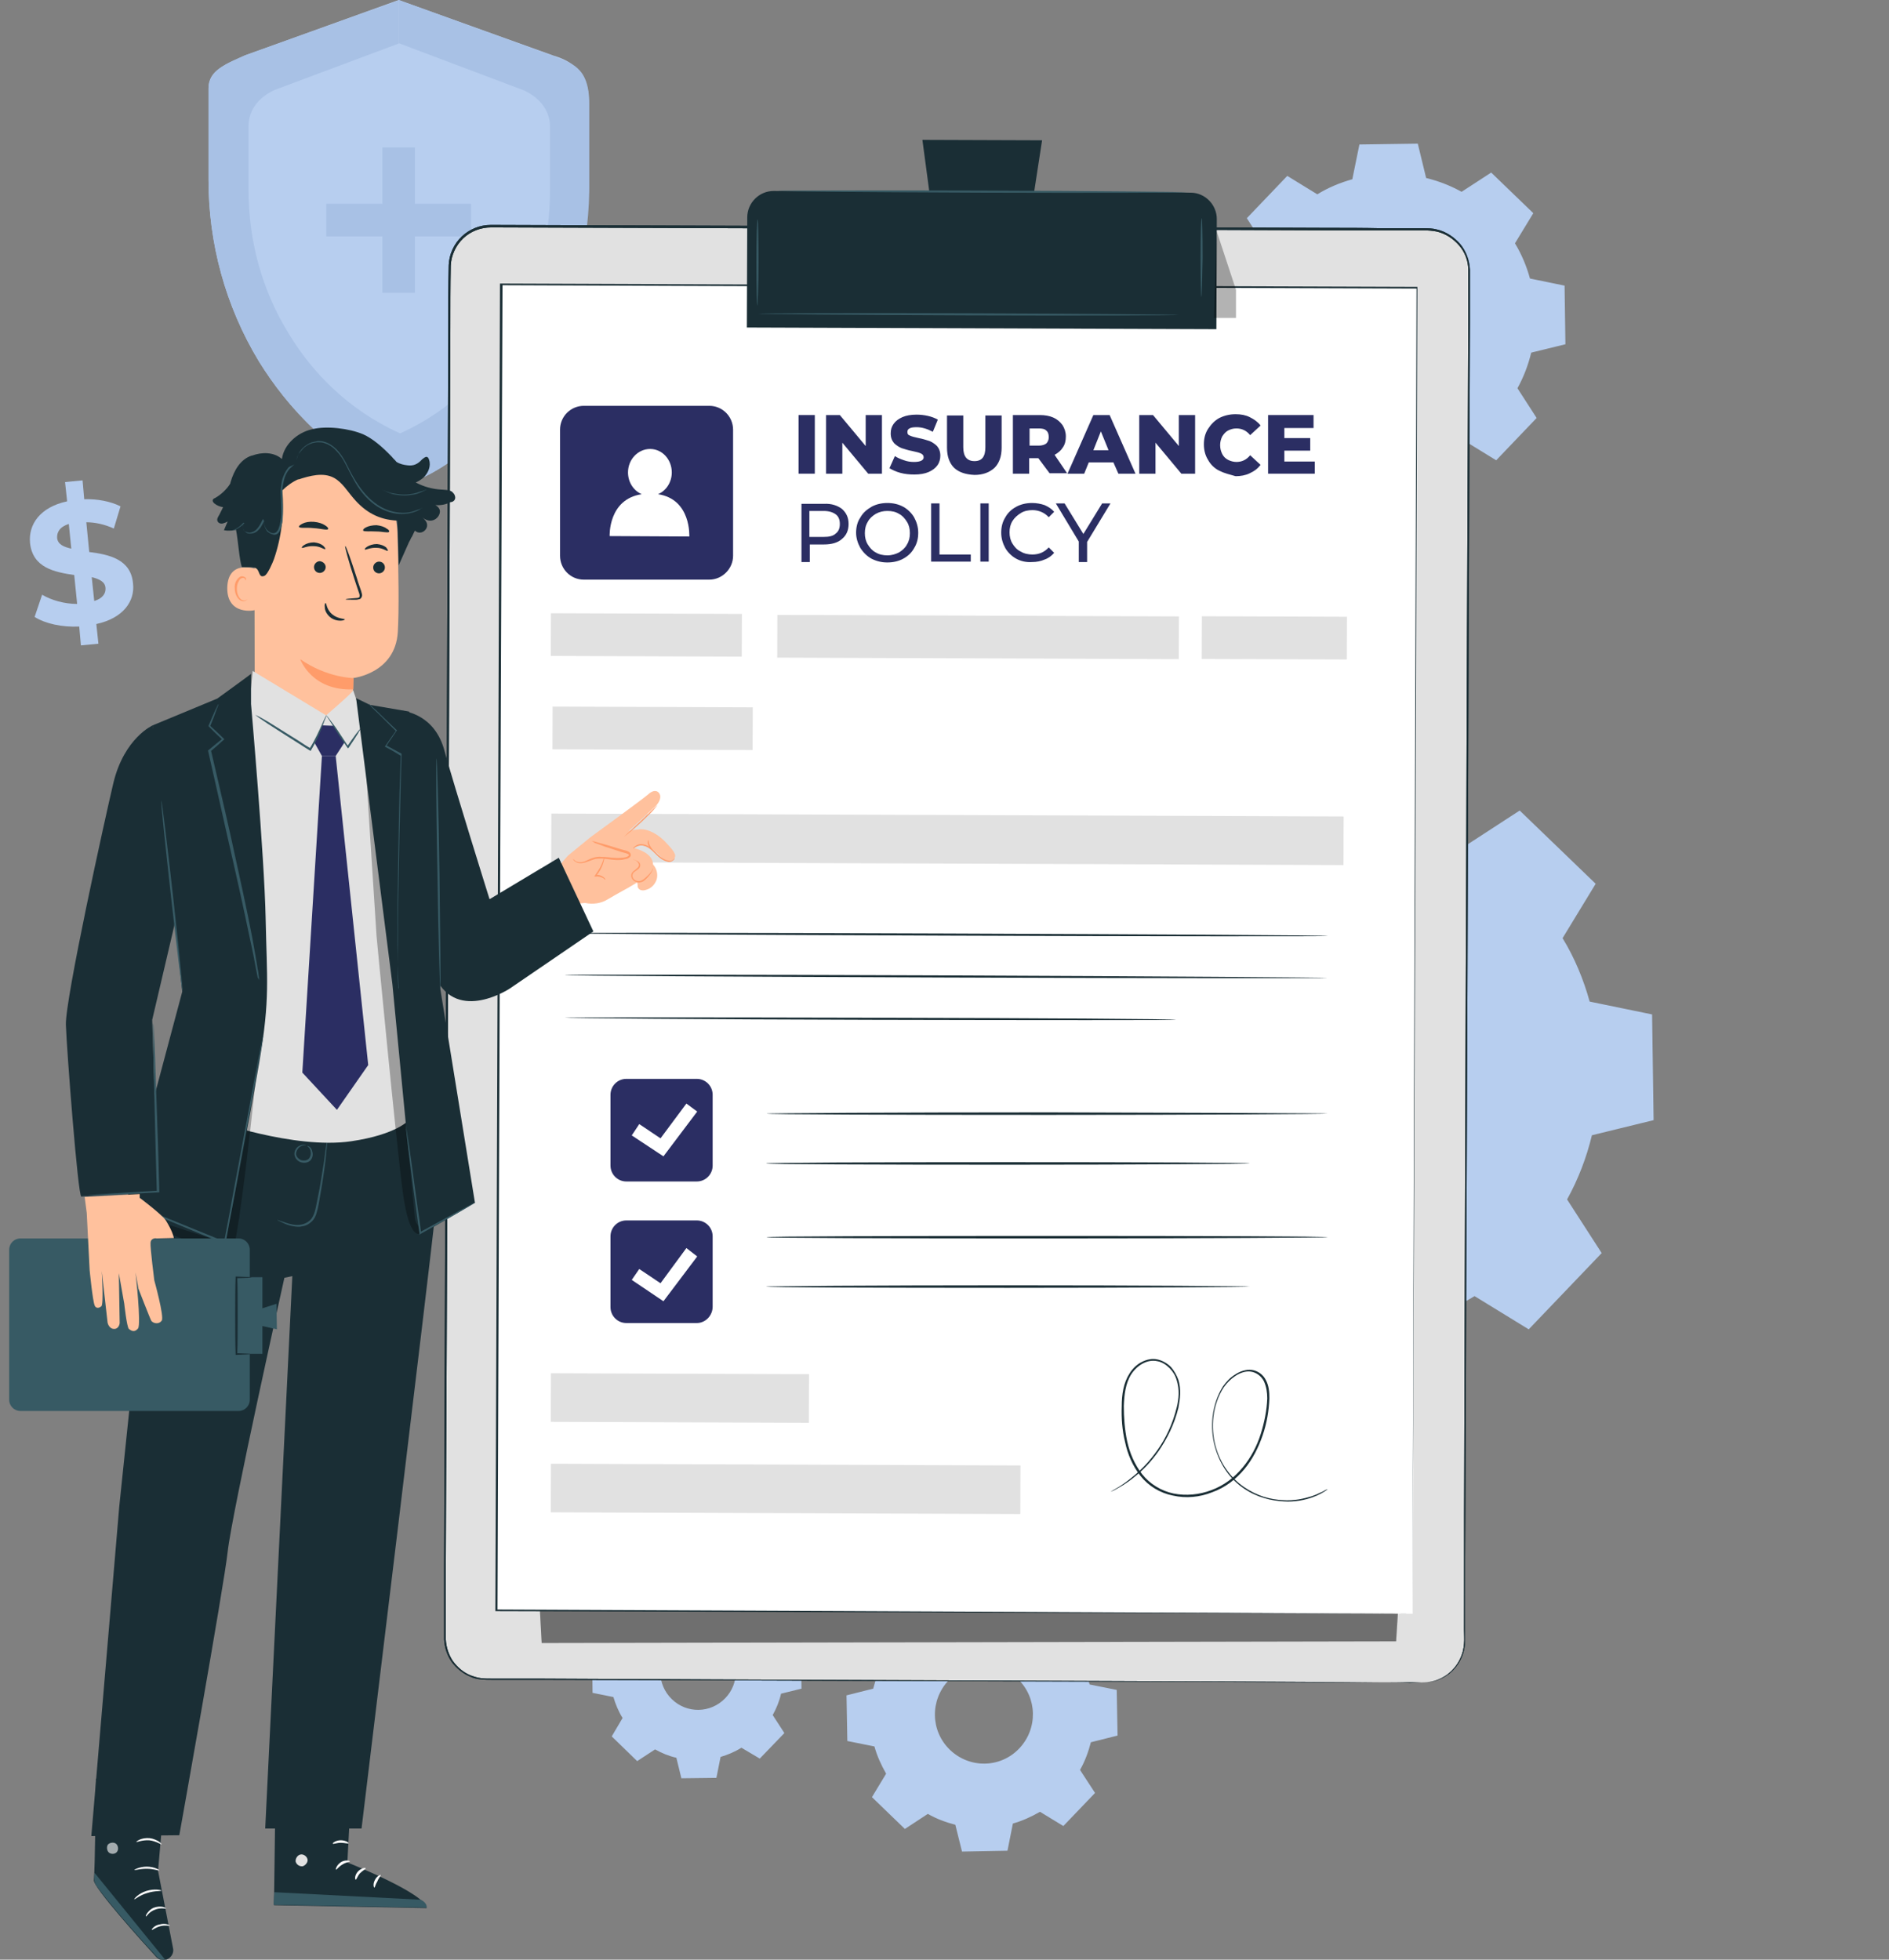 <?xml version="1.0" encoding="UTF-8"?> <svg xmlns="http://www.w3.org/2000/svg" width="401" height="416" viewBox="0 0 401 416" fill="none"><rect x="0" y="0" width="401" height="416" fill="#808080" stroke="none"/> <g clip-path="url(#clip0_1215_5410)"> <path d="M20.448 132.473L20.891 136.651L17.173 137.007L16.819 133.006C13.19 133.184 9.56 132.384 7.347 130.961L8.941 126.249C10.888 127.405 13.632 128.205 16.376 128.205L15.757 122.07C11.596 121.448 6.905 120.559 6.373 115.225C6.019 111.313 8.498 107.667 14.252 106.423L13.809 102.333L17.527 101.977L17.881 105.978C20.625 105.889 23.458 106.423 25.582 107.49L24.166 112.202C22.219 111.313 20.183 110.868 18.324 110.868L18.943 117.181C23.104 117.714 27.796 118.692 28.238 123.849C28.681 127.583 26.202 131.228 20.448 132.473ZM15.137 116.469L14.606 111.224C12.658 111.846 12.039 113.002 12.127 114.247C12.304 115.58 13.544 116.114 15.137 116.469ZM22.396 124.827C22.307 123.493 21.156 122.96 19.474 122.515L20.006 127.583C21.776 127.049 22.484 125.982 22.396 124.827Z" fill="#B7CEEF"></path> <path d="M279.638 41.253C281.939 39.831 284.506 38.764 287.074 38.053L288.578 30.673L300.971 30.495L302.742 37.786C305.309 38.408 307.876 39.386 310.266 40.72L316.551 36.63L325.492 45.254L321.597 51.655C323.013 53.967 324.075 56.545 324.784 59.124L332.131 60.635L332.308 73.082L325.049 74.86C324.429 77.439 323.456 80.017 322.128 82.418L326.2 88.73L317.613 97.71L311.24 93.798C308.938 95.22 306.371 96.287 303.804 96.999L302.299 104.378L289.906 104.556L288.136 97.265C285.569 96.643 283.002 95.665 280.612 94.331L274.327 98.421L265.386 89.797L269.281 83.396C267.865 81.084 266.802 78.506 266.094 75.927L258.747 74.416L258.57 61.969L265.829 60.191C266.448 57.612 267.422 55.034 268.75 52.633L264.678 46.321L273.264 37.341L279.638 41.253ZM286.277 57.79C281.143 63.125 281.32 71.571 286.631 76.639C291.942 81.795 300.352 81.617 305.397 76.283C310.532 70.948 310.355 62.502 305.043 57.434C299.821 52.367 291.411 52.544 286.277 57.79Z" fill="#B7CEEF"></path> <path d="M256.008 180.398C260.16 177.833 264.792 175.909 269.423 174.627L272.138 161.321L294.495 161L297.689 174.146C302.321 175.268 306.952 177.032 311.264 179.436L322.602 172.062L338.732 187.612L331.705 199.155C334.26 203.323 336.177 207.972 337.454 212.622L350.709 215.347L351.029 237.791L337.933 240.997C336.816 245.647 335.059 250.296 332.663 254.624L340.009 266.007L324.519 282.198L313.02 275.145C308.868 277.71 304.237 279.633 299.606 280.916L296.891 294.222L274.533 294.543L271.339 281.397C266.708 280.275 262.077 278.511 257.765 276.106L246.426 283.481L230.297 267.93L237.324 256.388C234.768 252.219 232.852 247.57 231.574 242.921L218.319 240.196L218 217.752L231.095 214.545C232.213 209.896 233.97 205.247 236.365 200.919L229.019 189.536L244.51 173.344L256.008 180.398ZM267.986 210.217C258.723 219.836 259.042 235.066 268.624 244.204C278.206 253.502 293.378 253.181 302.48 243.562C311.743 233.944 311.423 218.714 301.842 209.576C292.419 200.438 277.248 200.758 267.986 210.217Z" fill="#B7CEEF"></path> <path d="M138.447 339.361C139.863 338.472 141.368 337.85 142.873 337.405L143.758 332.96L151.194 332.871L152.256 337.228C153.849 337.583 155.354 338.206 156.771 339.006L160.577 336.516L165.977 341.762L163.675 345.674C164.56 347.096 165.18 348.608 165.623 350.119L170.049 351.008L170.137 358.477L165.8 359.543C165.446 361.144 164.826 362.655 164.029 364.078L166.508 367.901L161.285 373.324L157.39 371.013C155.974 371.902 154.469 372.524 152.964 372.969L152.079 377.414L144.643 377.503L143.581 373.146C141.988 372.791 140.483 372.168 139.066 371.368L135.26 373.858L129.86 368.612L132.162 364.7C131.277 363.278 130.657 361.766 130.214 360.255L125.788 359.366L125.7 351.897L130.037 350.83C130.391 349.23 131.011 347.719 131.808 346.296L129.329 342.473L134.552 337.05L138.447 339.361ZM142.43 349.319C139.332 352.52 139.42 357.588 142.607 360.699C145.794 363.811 150.84 363.722 153.938 360.521C157.036 357.321 156.948 352.253 153.761 349.141C150.574 346.029 145.528 346.118 142.43 349.319Z" fill="#B7CEEF"></path> <path d="M196.162 343.718C198.021 342.651 199.969 341.762 201.916 341.229L203.067 335.45L212.716 335.272L214.132 340.962C216.168 341.495 218.116 342.207 219.975 343.273L224.843 340.073L231.836 346.83L228.827 351.809C229.889 353.676 230.774 355.632 231.305 357.588L237.059 358.743L237.236 368.434L231.571 369.857C231.04 371.902 230.332 373.858 229.269 375.725L232.456 380.615L225.728 387.638L220.771 384.616C218.912 385.682 216.965 386.572 215.017 387.105L213.867 392.884L204.218 393.062L202.801 387.372C200.766 386.838 198.818 386.127 196.959 385.06L192.09 388.261L185.097 381.504L188.107 376.525C187.045 374.658 186.16 372.702 185.628 370.746L179.875 369.59L179.698 359.899L185.363 358.477C185.894 356.432 186.602 354.476 187.664 352.609L184.478 347.719L191.205 340.695L196.162 343.718ZM201.385 356.699C197.402 360.877 197.49 367.456 201.651 371.457C205.811 375.458 212.362 375.369 216.345 371.191C220.329 367.012 220.24 360.433 216.08 356.432C211.919 352.431 205.369 352.52 201.385 356.699Z" fill="#B7CEEF"></path> <path d="M117.556 11.825L84.626 0L52.05 11.736C47.89 13.692 44.261 14.848 44.261 18.76V38.142C44.261 51.567 47.801 64.903 54.971 76.728C61.08 86.596 70.463 96.821 84.98 103.311C98.258 98.954 108.261 87.397 114.281 77.439C121.539 65.703 124.992 52.367 124.992 38.853V21.427C124.992 15.915 122.07 13.158 117.556 11.825Z" fill="#B7CEEF"></path> <path d="M84.98 92.02C73.561 86.863 66.037 78.683 61.257 70.771C55.503 61.435 52.758 50.944 52.758 40.275V26.761C52.758 23.649 54.617 20.804 58.247 19.115L84.626 9.246V0.089L52.05 11.736C48.598 13.247 44.261 14.848 44.261 18.759V38.141C44.261 51.566 47.801 64.903 54.971 76.728C61.08 86.596 70.463 96.821 84.98 103.311V92.02Z" fill="#A8C1E5"></path> <path d="M84.98 103.311C87.282 102.511 89.406 101.622 91.442 100.555C96.93 97.532 101.533 93.442 105.163 89.708C109.146 85.529 112.067 81.084 114.635 76.905C121.893 65.169 125.346 51.833 125.08 37.964V21.96C125.08 13.959 121.008 13.425 117.556 11.914L84.626 0V9.158L111.271 19.204C114.9 20.893 116.759 23.827 116.759 26.85V40.453C116.759 51.122 114.015 61.613 108.261 70.948C103.481 78.772 96.311 86.863 84.891 92.02V103.311H84.98Z" fill="#A8C1E5"></path> <path d="M88.079 31.296H81.174V62.147H88.079V31.296Z" fill="#A8C1E5"></path> <path d="M69.273 43.256V50.191H99.99V43.256H69.273Z" fill="#A8C1E5"></path> <path d="M302.034 357.143L103.127 356.432C98.258 356.432 94.363 352.431 94.452 347.63L95.514 56.723C95.514 51.833 99.498 47.921 104.278 48.01L303.184 48.721C308.053 48.721 311.948 52.722 311.859 57.523L310.797 348.43C310.797 353.231 306.814 357.143 302.034 357.143Z" fill="#E1E1E1"></path> <path d="M302.034 357.143C302.034 357.143 302.299 357.143 302.742 357.143C303.184 357.143 303.804 357.054 304.689 356.787C305.486 356.521 306.548 356.076 307.522 355.276C308.496 354.476 309.558 353.231 310.178 351.631C310.532 350.831 310.709 349.942 310.797 348.964C310.886 347.986 310.797 347.008 310.797 345.941C310.797 343.807 310.797 341.495 310.797 338.917C310.797 333.849 310.797 328.07 310.797 321.491C310.886 295.263 310.974 257.3 311.151 210.445C311.24 186.973 311.328 161.279 311.417 133.718C311.505 119.937 311.505 105.712 311.594 90.953C311.594 83.573 311.682 76.194 311.682 68.637C311.682 64.903 311.682 61.08 311.682 57.257C311.682 55.39 310.974 53.523 309.735 52.1C308.496 50.678 306.902 49.611 305.043 49.166C304.158 48.988 303.184 48.9 302.211 48.9C301.237 48.9 300.263 48.9 299.289 48.9C297.342 48.9 295.395 48.9 293.447 48.9C289.552 48.9 285.657 48.9 281.674 48.9C273.795 48.9 265.74 48.81 257.685 48.81C241.574 48.722 225.02 48.722 208.201 48.633C174.652 48.544 139.863 48.366 104.278 48.277C102.065 48.277 99.94 49.077 98.347 50.589C96.754 52.1 95.78 54.234 95.691 56.368C95.603 60.813 95.603 65.258 95.603 69.615C95.603 78.417 95.514 87.219 95.514 95.932C95.426 113.358 95.426 130.517 95.337 147.409C95.249 181.105 95.072 213.646 94.983 244.675C94.895 275.703 94.718 305.132 94.629 332.693C94.629 336.161 94.629 339.539 94.629 342.918C94.629 344.607 94.629 346.296 94.629 347.986C94.718 349.675 95.249 351.275 96.134 352.609C97.108 353.942 98.347 355.009 99.852 355.632C100.56 355.898 101.357 356.165 102.153 356.254C102.95 356.343 103.747 356.343 104.543 356.343C107.819 356.343 111.005 356.343 114.192 356.343C126.939 356.432 139.155 356.432 150.84 356.521C197.49 356.699 235.289 356.876 261.402 356.965C274.415 357.054 284.595 357.054 291.5 357.143C294.952 357.143 297.519 357.143 299.289 357.232C301.148 357.143 302.034 357.143 302.034 357.143C302.034 357.143 301.148 357.143 299.378 357.143C297.608 357.143 294.952 357.143 291.588 357.143C284.683 357.143 274.592 357.143 261.491 357.054C235.377 356.965 197.579 356.876 150.928 356.699C139.244 356.699 127.028 356.61 114.281 356.61C111.094 356.61 107.907 356.61 104.632 356.61C103.835 356.61 103.038 356.61 102.153 356.521C101.357 356.432 100.471 356.254 99.763 355.898C98.258 355.276 96.842 354.12 95.868 352.787C94.895 351.364 94.363 349.764 94.275 347.986C94.275 346.296 94.275 344.607 94.275 342.918C94.275 339.539 94.275 336.072 94.275 332.693C94.363 305.132 94.452 275.703 94.54 244.675C94.629 213.646 94.806 181.105 94.894 147.409C94.983 130.517 94.983 113.358 95.072 95.932C95.072 87.219 95.16 78.417 95.16 69.615C95.16 65.17 95.16 60.813 95.249 56.279C95.337 53.967 96.399 51.745 97.993 50.233C99.675 48.633 101.888 47.744 104.189 47.744C139.775 47.833 174.563 48.01 208.113 48.099C224.932 48.188 241.397 48.188 257.596 48.277C265.651 48.277 273.707 48.366 281.585 48.366C285.569 48.366 289.464 48.366 293.359 48.455C295.306 48.455 297.253 48.455 299.201 48.455C300.175 48.455 301.148 48.455 302.122 48.455C303.096 48.455 304.07 48.455 305.043 48.722C306.991 49.166 308.673 50.322 310.001 51.833C311.24 53.345 311.948 55.301 312.036 57.257C312.036 61.08 312.036 64.903 312.036 68.637C312.036 76.194 311.948 83.662 311.948 90.953C311.859 105.623 311.859 119.848 311.771 133.718C311.682 161.279 311.594 186.973 311.505 210.445C311.328 257.3 311.151 295.263 311.063 321.491C311.063 328.07 310.974 333.849 310.974 338.917C310.974 341.406 310.974 343.807 310.974 345.941C310.974 347.008 310.974 347.986 310.974 348.964C310.886 349.942 310.709 350.831 310.355 351.631C309.735 353.231 308.673 354.476 307.699 355.276C306.637 356.076 305.663 356.521 304.778 356.787C303.893 357.054 303.273 357.143 302.83 357.143C302.211 357.143 302.034 357.143 302.034 357.143Z" fill="#1A2E35"></path> <g opacity="0.3"> <path d="M114.989 348.786L296.368 348.43L298.581 313.312L293.093 291.974L113.396 319.535L114.989 348.786Z" fill="black"></path> </g> <path d="M302.034 357.143C302.034 357.143 302.299 357.143 302.742 357.143C303.184 357.143 303.804 357.054 304.689 356.787C305.486 356.521 306.548 356.076 307.522 355.276C308.496 354.476 309.558 353.231 310.178 351.631C310.532 350.831 310.709 349.942 310.797 348.964C310.886 347.986 310.797 347.008 310.797 345.941C310.797 343.807 310.797 341.495 310.797 338.917C310.797 333.849 310.797 328.07 310.797 321.491C310.886 295.263 310.974 257.3 311.151 210.445C311.24 186.973 311.328 161.279 311.417 133.718C311.505 119.937 311.505 105.712 311.594 90.953C311.594 83.573 311.682 76.194 311.682 68.637C311.682 64.903 311.682 61.08 311.682 57.257C311.682 55.39 310.974 53.523 309.735 52.1C308.496 50.678 306.902 49.611 305.043 49.166C304.158 48.988 303.184 48.9 302.211 48.9C301.237 48.9 300.263 48.9 299.289 48.9C297.342 48.9 295.395 48.9 293.447 48.9C289.552 48.9 285.657 48.9 281.674 48.9C273.795 48.9 265.74 48.81 257.685 48.81C241.574 48.722 225.02 48.722 208.201 48.633C174.652 48.544 139.863 48.366 104.278 48.277C102.065 48.277 99.94 49.077 98.347 50.589C96.754 52.1 95.78 54.234 95.691 56.368C95.603 60.813 95.603 65.258 95.603 69.615C95.603 78.417 95.514 87.219 95.514 95.932C95.426 113.358 95.426 130.517 95.337 147.409C95.249 181.105 95.072 213.646 94.983 244.675C94.895 275.703 94.718 305.132 94.629 332.693C94.629 336.161 94.629 339.539 94.629 342.918C94.629 344.607 94.629 346.296 94.629 347.986C94.718 349.675 95.249 351.275 96.134 352.609C97.108 353.942 98.347 355.009 99.852 355.632C100.56 355.898 101.357 356.165 102.153 356.254C102.95 356.343 103.747 356.343 104.543 356.343C107.819 356.343 111.005 356.343 114.192 356.343C126.939 356.432 139.155 356.432 150.84 356.521C197.49 356.699 235.289 356.876 261.402 356.965C274.415 357.054 284.595 357.054 291.5 357.143C294.952 357.143 297.519 357.143 299.289 357.232C301.148 357.143 302.034 357.143 302.034 357.143C302.034 357.143 301.148 357.143 299.378 357.143C297.608 357.143 294.952 357.143 291.588 357.143C284.683 357.143 274.592 357.143 261.491 357.054C235.377 356.965 197.579 356.876 150.928 356.699C139.244 356.699 127.028 356.61 114.281 356.61C111.094 356.61 107.907 356.61 104.632 356.61C103.835 356.61 103.038 356.61 102.153 356.521C101.357 356.432 100.471 356.254 99.763 355.898C98.258 355.276 96.842 354.12 95.868 352.787C94.895 351.364 94.363 349.764 94.275 347.986C94.275 346.296 94.275 344.607 94.275 342.918C94.275 339.539 94.275 336.072 94.275 332.693C94.363 305.132 94.452 275.703 94.54 244.675C94.629 213.646 94.806 181.105 94.894 147.409C94.983 130.517 94.983 113.358 95.072 95.932C95.072 87.219 95.16 78.417 95.16 69.615C95.16 65.17 95.16 60.813 95.249 56.279C95.337 53.967 96.399 51.745 97.993 50.233C99.675 48.633 101.888 47.744 104.189 47.744C139.775 47.833 174.563 48.01 208.113 48.099C224.932 48.188 241.397 48.188 257.596 48.277C265.651 48.277 273.707 48.366 281.585 48.366C285.569 48.366 289.464 48.366 293.359 48.455C295.306 48.455 297.253 48.455 299.201 48.455C300.175 48.455 301.148 48.455 302.122 48.455C303.096 48.455 304.07 48.455 305.043 48.722C306.991 49.166 308.673 50.322 310.001 51.833C311.24 53.345 311.948 55.301 312.036 57.257C312.036 61.08 312.036 64.903 312.036 68.637C312.036 76.194 311.948 83.662 311.948 90.953C311.859 105.623 311.859 119.848 311.771 133.718C311.682 161.279 311.594 186.973 311.505 210.445C311.328 257.3 311.151 295.263 311.063 321.491C311.063 328.07 310.974 333.849 310.974 338.917C310.974 341.406 310.974 343.807 310.974 345.941C310.974 347.008 310.974 347.986 310.974 348.964C310.886 349.942 310.709 350.831 310.355 351.631C309.735 353.231 308.673 354.476 307.699 355.276C306.637 356.076 305.663 356.521 304.778 356.787C303.893 357.054 303.273 357.143 302.83 357.143C302.211 357.143 302.034 357.143 302.034 357.143Z" fill="#1A2E35"></path> <g opacity="0.3"> <path d="M114.989 348.786L296.368 348.43L298.581 313.312L293.093 291.974L113.396 319.535L114.989 348.786Z" fill="black"></path> </g> <path d="M106.426 60.376L105.404 341.858L299.884 342.571L300.907 61.089L106.426 60.376Z" fill="white"></path> <path d="M299.821 342.562C299.821 340.962 300.175 227.249 300.706 61.08L300.883 61.258C241.928 61.08 175.891 60.813 106.491 60.546L106.668 60.368C106.225 166.08 105.871 263.701 105.606 341.851L105.429 341.673C223.693 342.206 298.581 342.562 299.821 342.562C298.493 342.562 223.604 342.384 105.34 342.029H105.163V341.851C105.429 263.79 105.783 166.08 106.137 60.368V60.191H106.314C175.803 60.457 241.751 60.724 300.706 60.902H300.883V61.08C300.352 227.249 299.821 340.962 299.821 342.562Z" fill="#1A2E35"></path> <path d="M159.798 150.156L117.308 150L117.275 159.068L159.765 159.224L159.798 150.156Z" fill="#E1E1E1"></path> <path d="M250.266 130.852L165.021 130.539L164.988 139.608L250.233 139.92L250.266 130.852Z" fill="#E1E1E1"></path> <path d="M157.496 130.325L116.953 130.177L116.92 139.245L157.463 139.394L157.496 130.325Z" fill="#E1E1E1"></path> <path d="M285.941 130.93L255.135 130.817L255.103 139.885L285.908 139.998L285.941 130.93Z" fill="#E1E1E1"></path> <path d="M171.75 291.72L116.956 291.52L116.918 301.833L171.713 302.034L171.75 291.72Z" fill="#E1E1E1"></path> <path d="M216.63 311.096L116.956 310.73L116.918 321.044L216.593 321.409L216.63 311.096Z" fill="#E1E1E1"></path> <path d="M285.235 173.324L117.045 172.708L117.007 183.021L285.197 183.638L285.235 173.324Z" fill="#E1E1E1"></path> <path d="M281.851 198.709C281.851 198.798 245.646 198.798 200.854 198.62C156.151 198.443 119.857 198.265 119.857 198.087C119.857 197.998 156.063 197.998 200.854 198.176C245.646 198.354 281.851 198.532 281.851 198.709Z" fill="#1A2E35"></path> <path d="M281.851 207.6C281.851 207.689 245.646 207.689 200.854 207.511C156.151 207.333 119.857 207.155 119.857 206.978C119.857 206.889 156.063 206.889 200.854 207.066C245.557 207.244 281.851 207.511 281.851 207.6Z" fill="#1A2E35"></path> <path d="M249.629 216.491C249.629 216.58 220.594 216.58 184.743 216.491C148.892 216.402 119.857 216.135 119.857 216.046C119.857 215.957 148.892 215.957 184.743 216.046C220.594 216.135 249.629 216.313 249.629 216.491Z" fill="#1A2E35"></path> <path d="M258.216 69.882L158.541 69.526L158.63 46.143C158.63 43.031 161.197 40.542 164.206 40.542L252.727 40.898C255.826 40.898 258.304 43.476 258.304 46.499L258.216 69.882Z" fill="#1A2E35"></path> <path d="M221.214 29.784L195.808 29.695L198.73 51.567L217.85 51.656L221.214 29.784Z" fill="#1A2E35"></path> <path d="M251.931 40.809C251.931 40.898 232.456 40.986 208.467 40.898C184.478 40.809 165.003 40.631 165.003 40.542C165.003 40.453 184.478 40.364 208.467 40.453C232.456 40.542 251.931 40.72 251.931 40.809Z" fill="#375A64"></path> <path d="M160.754 64.903C160.665 64.903 160.577 60.813 160.577 55.745C160.577 50.678 160.665 46.588 160.842 46.588C160.931 46.588 161.02 50.678 161.02 55.745C161.02 60.724 160.842 64.903 160.754 64.903Z" fill="#375A64"></path> <path d="M255.029 63.036C254.94 63.036 254.852 59.302 254.852 54.678C254.852 50.055 254.94 46.321 255.117 46.321C255.206 46.321 255.294 50.055 255.294 54.678C255.206 59.302 255.117 63.036 255.029 63.036Z" fill="#375A64"></path> <path d="M250.16 66.859C250.16 66.948 230.155 67.037 205.546 66.948C180.937 66.859 160.931 66.681 160.931 66.592C160.931 66.503 180.937 66.414 205.546 66.503C230.243 66.592 250.16 66.77 250.16 66.859Z" fill="#375A64"></path> <g opacity="0.3"> <path d="M258.304 49.166L262.376 61.524V67.481H257.685L258.304 49.166Z" fill="black"></path> </g> <path d="M281.851 236.406C281.851 236.495 255.206 236.673 222.276 236.673C189.346 236.673 162.702 236.584 162.702 236.406C162.702 236.317 189.346 236.139 222.276 236.139C255.118 236.228 281.851 236.317 281.851 236.406Z" fill="#1A2E35"></path> <path d="M265.297 246.986C265.297 247.075 242.282 247.253 213.955 247.253C185.628 247.253 162.613 247.164 162.613 246.986C162.613 246.808 185.628 246.719 213.955 246.719C242.282 246.719 265.297 246.808 265.297 246.986Z" fill="#1A2E35"></path> <path d="M281.851 262.634C281.851 262.723 255.206 262.901 222.276 262.901C189.346 262.901 162.702 262.812 162.702 262.634C162.702 262.456 189.346 262.367 222.276 262.367C255.118 262.367 281.851 262.456 281.851 262.634Z" fill="#1A2E35"></path> <path d="M265.297 273.125C265.297 273.214 242.282 273.392 213.955 273.392C185.628 273.392 162.613 273.303 162.613 273.125C162.613 273.036 185.628 272.858 213.955 272.858C242.282 272.858 265.297 273.036 265.297 273.125Z" fill="#1A2E35"></path> <path d="M281.851 316.157C281.851 316.157 281.408 316.512 280.435 317.046C279.461 317.579 277.956 318.201 275.92 318.557C274.858 318.735 273.707 318.824 272.468 318.735C271.228 318.646 269.812 318.468 268.396 318.024C265.563 317.223 262.465 315.356 260.34 312.334C258.216 309.311 256.888 305.132 257.419 300.687C257.685 298.464 258.393 296.241 259.632 294.285C260.34 293.307 261.137 292.418 262.199 291.796C262.73 291.44 263.262 291.173 263.881 290.996C264.501 290.818 265.121 290.729 265.74 290.818C267.068 290.996 268.219 291.885 268.75 293.041C269.37 294.196 269.458 295.53 269.458 296.864C269.369 299.442 268.927 302.109 268.042 304.687C267.156 307.266 265.917 309.755 264.147 311.889C262.376 314.023 260.075 315.801 257.331 316.779C254.675 317.846 251.754 318.113 249.01 317.49C246.266 316.957 243.787 315.445 242.105 313.311C240.423 311.178 239.361 308.688 238.83 306.11C238.21 303.621 238.033 301.042 238.122 298.553C238.122 296.063 238.476 293.574 239.803 291.529C240.423 290.551 241.308 289.662 242.371 289.129C243.433 288.595 244.584 288.328 245.734 288.595C246.885 288.862 247.859 289.484 248.567 290.195C249.275 290.996 249.806 291.974 250.16 292.952C250.78 294.996 250.515 296.952 250.16 298.82C249.275 302.465 247.682 305.488 246 307.977C244.318 310.378 242.459 312.245 240.866 313.489C239.272 314.823 237.856 315.623 236.882 316.157C236.44 316.423 235.997 316.601 235.732 316.69C235.997 316.512 236.351 316.334 236.794 316.068C237.768 315.534 239.095 314.645 240.689 313.311C242.282 311.978 244.053 310.2 245.734 307.799C247.416 305.399 248.921 302.376 249.806 298.731C250.249 296.952 250.426 294.996 249.806 293.041C249.541 292.063 249.01 291.173 248.302 290.462C247.593 289.751 246.708 289.129 245.646 288.951C243.521 288.506 241.397 289.84 240.158 291.707C238.918 293.663 238.653 296.063 238.564 298.464C238.564 300.864 238.741 303.443 239.272 305.932C239.803 308.422 240.866 310.911 242.459 312.956C244.052 315.001 246.531 316.512 249.098 317.046C251.754 317.579 254.586 317.312 257.154 316.334C259.809 315.356 262.022 313.667 263.793 311.533C265.563 309.4 266.802 306.999 267.599 304.51C268.396 302.02 268.927 299.353 269.015 296.864C269.015 295.619 268.838 294.374 268.307 293.218C267.776 292.151 266.714 291.351 265.563 291.173C264.412 290.996 263.262 291.44 262.288 292.063C261.314 292.685 260.517 293.485 259.809 294.463C258.57 296.33 257.862 298.553 257.596 300.687C257.065 304.954 258.304 309.133 260.429 312.067C262.553 315.09 265.563 316.868 268.307 317.757C269.724 318.201 271.051 318.379 272.291 318.468C273.53 318.557 274.681 318.468 275.743 318.29C277.779 317.935 279.284 317.401 280.258 316.868C280.789 316.69 281.143 316.423 281.32 316.334C281.674 316.157 281.851 316.157 281.851 316.157Z" fill="#1A2E35"></path> <path d="M169.518 88.108H172.97V100.555H169.518V88.108Z" fill="#2B2E63"></path> <path d="M187.222 88.108V100.555H184.301L178.812 93.976V100.555H175.36V88.108H178.281L183.77 94.687V88.108H187.222Z" fill="#2B2E63"></path> <path d="M191.117 100.377C190.143 100.11 189.435 99.755 188.815 99.399L189.966 96.821C190.497 97.176 191.117 97.443 191.914 97.71C192.622 97.977 193.33 98.065 194.038 98.065C195.366 98.065 196.074 97.71 196.074 97.087C196.074 96.732 195.897 96.465 195.543 96.287C195.189 96.109 194.569 95.932 193.684 95.754C192.71 95.576 192.002 95.309 191.383 95.131C190.763 94.865 190.232 94.509 189.789 94.064C189.347 93.531 189.081 92.909 189.081 92.02C189.081 91.219 189.258 90.597 189.701 89.975C190.143 89.352 190.763 88.908 191.56 88.552C192.356 88.197 193.419 88.019 194.569 88.019C195.366 88.019 196.163 88.108 196.959 88.285C197.756 88.463 198.464 88.73 199.084 89.086L198.022 91.664C196.871 91.042 195.72 90.686 194.569 90.686C193.861 90.686 193.33 90.775 193.064 90.953C192.71 91.131 192.622 91.397 192.622 91.753C192.622 92.109 192.799 92.375 193.153 92.464C193.507 92.642 194.127 92.82 195.012 92.998C195.986 93.175 196.694 93.442 197.313 93.62C197.933 93.887 198.464 94.242 198.907 94.687C199.349 95.22 199.615 95.843 199.615 96.732C199.615 97.443 199.438 98.154 198.995 98.777C198.553 99.399 197.933 99.844 197.136 100.199C196.34 100.555 195.277 100.733 194.127 100.733C193.064 100.733 192.091 100.644 191.117 100.377Z" fill="#2B2E63"></path> <path d="M202.536 99.31C201.562 98.332 201.031 96.909 201.031 95.042V88.197H204.484V94.954C204.484 96.909 205.28 97.888 206.874 97.888C208.467 97.888 209.175 96.909 209.175 94.954V88.197H212.627V95.042C212.627 96.909 212.096 98.332 211.123 99.31C210.06 100.288 208.644 100.821 206.874 100.821C205.015 100.733 203.598 100.288 202.536 99.31Z" fill="#2B2E63"></path> <path d="M220.417 97.265H218.47V100.555H215.018V88.108H220.683C221.834 88.108 222.807 88.285 223.604 88.641C224.401 88.997 225.02 89.53 225.552 90.242C225.994 90.953 226.26 91.753 226.26 92.642C226.26 93.531 226.083 94.331 225.64 94.954C225.197 95.665 224.666 96.109 223.87 96.554L226.525 100.466H222.807L220.417 97.265ZM222.099 91.397C221.745 91.042 221.214 90.953 220.506 90.953H218.558V94.598H220.506C221.214 94.598 221.745 94.42 222.099 94.153C222.453 93.798 222.63 93.353 222.63 92.82C222.63 92.109 222.453 91.664 222.099 91.397Z" fill="#2B2E63"></path> <path d="M236.351 98.154H231.128L230.155 100.555H226.614L232.102 88.108H235.554L241.043 100.555H237.413L236.351 98.154ZM235.289 95.487L233.695 91.575L232.102 95.576H235.289V95.487Z" fill="#2B2E63"></path> <path d="M253.701 88.108V100.555H250.78L245.292 93.976V100.555H241.84V88.108H244.761L250.249 94.687V88.108H253.701Z" fill="#2B2E63"></path> <path d="M258.836 99.933C257.773 99.399 256.977 98.599 256.446 97.621C255.826 96.643 255.56 95.487 255.56 94.331C255.56 93.087 255.826 92.02 256.446 91.042C257.065 90.064 257.862 89.264 258.836 88.73C259.898 88.197 261.049 87.93 262.288 87.93C263.439 87.93 264.412 88.108 265.298 88.552C266.183 88.997 266.979 89.53 267.599 90.33L265.386 92.375C264.589 91.397 263.616 90.953 262.465 90.953C261.757 90.953 261.226 91.131 260.695 91.397C260.163 91.664 259.809 92.109 259.455 92.642C259.19 93.175 259.013 93.798 259.013 94.509C259.013 95.22 259.19 95.843 259.455 96.376C259.721 96.91 260.163 97.354 260.695 97.621C261.226 97.888 261.845 98.065 262.465 98.065C263.616 98.065 264.589 97.621 265.386 96.643L267.599 98.688C266.979 99.488 266.271 100.021 265.298 100.466C264.412 100.91 263.35 101.088 262.288 101.088C261.049 100.733 259.898 100.466 258.836 99.933Z" fill="#2B2E63"></path> <path d="M279.107 97.799V100.555H269.192V88.108H278.841V90.864H272.645V92.998H278.133V95.665H272.645V97.976H279.107V97.799Z" fill="#2B2E63"></path> <path d="M178.724 108.023C179.609 108.823 180.14 109.801 180.14 111.224C180.14 112.557 179.698 113.624 178.724 114.424C177.839 115.225 176.511 115.58 174.918 115.58H171.908V119.314H170.137V106.956H174.918C176.511 106.867 177.75 107.312 178.724 108.023ZM177.396 113.269C178.016 112.824 178.281 112.113 178.281 111.224C178.281 110.335 178.016 109.623 177.396 109.179C176.777 108.734 175.98 108.468 174.829 108.468H171.819V113.98H174.829C175.98 113.98 176.865 113.802 177.396 113.269Z" fill="#2B2E63"></path> <path d="M185.009 118.603C184.035 118.07 183.238 117.269 182.619 116.291C182.088 115.313 181.734 114.247 181.734 113.091C181.734 111.935 181.999 110.779 182.619 109.89C183.15 108.912 183.947 108.201 185.009 107.578C185.983 107.045 187.133 106.778 188.373 106.778C189.612 106.778 190.763 107.045 191.737 107.578C192.71 108.112 193.507 108.912 194.038 109.801C194.569 110.779 194.923 111.846 194.923 113.091C194.923 114.335 194.658 115.402 194.038 116.38C193.507 117.358 192.71 118.07 191.737 118.603C190.763 119.137 189.612 119.403 188.373 119.403C187.133 119.403 186.071 119.137 185.009 118.603ZM190.851 117.269C191.559 116.825 192.179 116.291 192.533 115.58C192.976 114.869 193.153 114.069 193.153 113.18C193.153 112.291 192.976 111.49 192.533 110.779C192.091 110.068 191.559 109.446 190.851 109.09C190.143 108.645 189.346 108.468 188.373 108.468C187.488 108.468 186.691 108.645 185.894 109.09C185.186 109.534 184.566 110.068 184.212 110.779C183.77 111.49 183.593 112.291 183.593 113.18C183.593 114.069 183.77 114.869 184.212 115.58C184.655 116.291 185.186 116.914 185.894 117.269C186.602 117.714 187.488 117.892 188.373 117.892C189.346 117.892 190.143 117.625 190.851 117.269Z" fill="#2B2E63"></path> <path d="M197.667 106.867H199.438V117.714H206.077V119.225H197.667V106.867Z" fill="#2B2E63"></path> <path d="M208.113 106.867H209.883V119.225H208.113V106.867Z" fill="#2B2E63"></path> <path d="M215.726 118.603C214.752 118.07 213.955 117.269 213.424 116.38C212.893 115.402 212.539 114.335 212.539 113.091C212.539 111.846 212.805 110.779 213.424 109.801C213.955 108.823 214.752 108.112 215.726 107.578C216.7 107.045 217.85 106.778 219.09 106.778C220.063 106.778 220.949 106.956 221.745 107.223C222.542 107.578 223.25 108.023 223.781 108.645L222.63 109.801C221.745 108.823 220.506 108.29 219.178 108.29C218.293 108.29 217.408 108.468 216.7 108.912C215.991 109.357 215.372 109.89 214.929 110.601C214.487 111.313 214.309 112.113 214.309 113.002C214.309 113.891 214.487 114.691 214.929 115.402C215.372 116.114 215.903 116.736 216.7 117.092C217.408 117.536 218.293 117.714 219.178 117.714C220.594 117.714 221.745 117.181 222.63 116.203L223.781 117.358C223.25 117.981 222.542 118.514 221.745 118.781C220.949 119.137 220.063 119.314 219.09 119.314C217.85 119.403 216.7 119.137 215.726 118.603Z" fill="#2B2E63"></path> <path d="M230.774 115.047V119.314H229.004V114.958L224.135 106.867H225.994L229.978 113.357L233.961 106.867H235.731L230.774 115.047Z" fill="#2B2E63"></path> <path d="M150.574 123.049H123.929C121.097 123.049 118.884 120.737 118.884 117.981V91.22C118.884 88.374 121.185 86.152 123.929 86.152H150.574C153.407 86.152 155.62 88.463 155.62 91.22V117.981C155.62 120.737 153.318 123.049 150.574 123.049Z" fill="#2B2E63"></path> <path d="M139.686 104.911C141.368 104.2 142.607 102.422 142.607 100.288C142.607 97.532 140.571 95.309 138.004 95.309C135.437 95.309 133.313 97.532 133.313 100.288C133.313 102.422 134.552 104.2 136.234 104.911C129.064 105.978 129.418 113.802 129.418 113.802L146.325 113.891C146.325 113.891 146.768 105.978 139.686 104.911Z" fill="white"></path> <path d="M147.919 250.809H132.959C131.1 250.809 129.595 249.298 129.595 247.431V232.405C129.595 230.538 131.1 229.027 132.959 229.027H147.919C149.778 229.027 151.282 230.538 151.282 232.405V247.431C151.282 249.298 149.778 250.809 147.919 250.809Z" fill="#2B2E63"></path> <path d="M147.919 280.86H132.959C131.1 280.86 129.595 279.349 129.595 277.482V262.456C129.595 260.589 131.1 259.078 132.959 259.078H147.919C149.778 259.078 151.282 260.589 151.282 262.456V277.393C151.282 279.26 149.778 280.86 147.919 280.86Z" fill="#2B2E63"></path> <path d="M140.837 245.475L134.109 241.029L135.703 238.629L140.217 241.652L145.706 234.272L148.007 235.962L140.837 245.475Z" fill="white"></path> <path d="M140.837 276.237L134.109 271.703L135.703 269.391L140.217 272.414L145.706 264.946L148.007 266.724L140.837 276.237Z" fill="white"></path> <path d="M129.064 190.885C131.011 189.729 133.313 188.485 133.313 188.485L135.26 187.329C135.26 187.507 135.349 187.596 135.349 187.773C135.349 188.04 135.349 188.396 135.526 188.574C135.791 189.018 136.499 189.107 137.031 188.929C138.181 188.662 139.067 187.773 139.421 186.618C139.686 185.551 139.421 184.395 138.624 183.506C138.624 183.239 138.535 182.883 138.447 182.617C137.65 180.661 134.552 180.038 134.552 180.038L135.172 179.505C135.172 179.505 137.562 178.794 140.306 181.905C140.748 182.35 141.28 182.706 141.899 182.706C142.253 182.706 142.696 182.706 142.962 182.439C143.67 181.728 143.404 181.016 141.634 179.149C139.952 177.193 137.65 175.949 135.88 176.038C134.109 176.215 133.49 176.393 133.49 176.393C133.49 176.393 138.801 171.503 139.155 171.148C140.129 170.17 140.483 169.014 139.863 168.303C139.509 167.858 138.712 167.591 137.562 168.658C136.588 169.547 125.346 177.727 125.346 177.727L120.566 181.639L117.202 185.462L122.071 191.863L124.195 191.685C125.965 192.041 127.647 191.774 129.064 190.885Z" fill="#FFC19D"></path> <path d="M134.463 180.127C134.463 180.216 134.906 179.683 135.791 179.505C136.234 179.416 136.765 179.505 137.296 179.772C137.827 180.038 138.358 180.483 138.889 181.016C139.421 181.55 139.863 181.994 140.394 182.35C140.925 182.706 141.457 182.883 141.988 182.972C142.519 182.972 142.873 182.706 143.05 182.528C143.227 182.35 143.227 182.172 143.227 182.172C143.227 182.172 143.138 182.261 142.961 182.439C142.784 182.617 142.43 182.794 141.988 182.706C141.545 182.706 141.014 182.439 140.483 182.083C139.952 181.728 139.509 181.283 138.978 180.75C138.447 180.216 137.916 179.772 137.385 179.505C136.765 179.238 136.145 179.149 135.703 179.238C135.172 179.327 134.906 179.594 134.64 179.772C134.463 179.949 134.375 180.127 134.463 180.127Z" fill="#FF9C6A"></path> <path d="M139.598 170.881C139.598 170.881 139.155 171.236 138.535 171.859C137.827 172.57 136.942 173.37 136.057 174.259C135.083 175.148 134.198 175.949 133.49 176.66C132.87 177.282 132.427 177.638 132.427 177.638C132.427 177.638 132.87 177.371 133.578 176.749C134.286 176.215 135.172 175.415 136.234 174.437C137.208 173.459 138.093 172.659 138.712 171.948C139.244 171.325 139.598 170.881 139.598 170.881Z" fill="#FF9C6A"></path> <path d="M134.375 182.439C134.375 182.439 134.552 182.528 134.818 182.617C135.083 182.706 135.437 182.972 135.614 183.417C135.703 183.595 135.614 183.861 135.437 184.128C135.26 184.306 134.995 184.484 134.729 184.751C134.463 184.928 134.109 185.195 134.021 185.64C133.932 186.084 134.109 186.529 134.375 186.795C134.64 187.151 135.083 187.24 135.526 187.329C135.968 187.329 136.322 187.24 136.588 187.062C137.208 186.618 137.562 186.173 137.916 185.729C138.27 185.284 138.447 184.928 138.535 184.662C138.624 184.395 138.624 184.217 138.624 184.217C138.624 184.217 138.535 184.395 138.447 184.662C138.358 184.928 138.093 185.284 137.739 185.64C137.385 185.995 136.942 186.44 136.411 186.795C135.88 187.151 134.995 187.151 134.552 186.618C134.286 186.351 134.198 185.995 134.286 185.64C134.375 185.284 134.64 185.106 134.906 184.928C135.172 184.751 135.437 184.573 135.703 184.306C135.88 184.039 135.968 183.684 135.88 183.417C135.703 182.884 135.172 182.706 134.906 182.617C134.552 182.439 134.375 182.439 134.375 182.439Z" fill="#FF9C6A"></path> <path d="M128.533 186.707C128.533 186.707 128.444 186.44 128.09 186.173C127.736 185.906 127.116 185.64 126.408 185.729L126.497 185.995C126.674 185.729 126.939 185.462 127.116 185.195C128.179 183.595 128.356 181.994 128.267 181.994C128.179 181.994 127.913 183.506 126.851 185.017C126.674 185.284 126.497 185.551 126.32 185.817L126.143 186.084H126.497C127.205 185.995 127.736 186.262 128.09 186.44C128.267 186.618 128.444 186.795 128.533 186.707Z" fill="#FF9C6A"></path> <path d="M137.65 178.349C137.562 178.349 137.385 178.883 137.65 179.505C137.916 180.127 138.358 180.483 138.447 180.394C138.535 180.305 138.181 179.949 137.916 179.416C137.65 178.883 137.739 178.349 137.65 178.349Z" fill="#FF9C6A"></path> <path d="M125.611 178.527C125.611 178.527 125.877 178.527 126.408 178.705C126.939 178.882 127.736 179.06 128.621 179.327C129.595 179.594 130.657 179.949 131.896 180.305C132.162 180.394 132.516 180.483 132.87 180.572C133.136 180.661 133.578 180.75 133.844 181.194C133.932 181.461 133.932 181.728 133.755 181.905C133.578 182.083 133.401 182.172 133.224 182.261C132.87 182.35 132.516 182.439 132.073 182.528C130.569 182.706 129.152 182.35 127.824 182.261C127.205 182.261 126.585 182.261 126.054 182.439C125.523 182.617 125.08 182.794 124.549 182.972C123.664 183.328 122.69 183.328 122.248 182.972C121.716 182.706 121.628 182.35 121.716 182.35C121.716 182.35 121.893 182.617 122.336 182.883C122.779 183.061 123.575 183.15 124.461 182.706C124.903 182.528 125.346 182.261 125.965 182.083C126.497 181.905 127.205 181.816 127.824 181.905C129.152 181.905 130.569 182.261 131.985 182.083C132.339 182.083 132.693 181.994 133.047 181.905C133.313 181.816 133.578 181.55 133.49 181.461C133.401 181.283 133.047 181.194 132.782 181.105C132.427 181.016 132.162 180.927 131.808 180.838C130.657 180.483 129.506 180.038 128.533 179.772C127.647 179.416 126.851 179.149 126.32 178.971C125.877 178.616 125.611 178.527 125.611 178.527Z" fill="#FF9C6A"></path> <path d="M54.086 151.321L53.998 114.247C53.644 105 58.778 97.176 67.895 97.087H68.781C77.367 97.532 84.095 104.467 84.36 113.091C84.626 121.093 84.714 129.894 84.449 134.162C83.918 142.964 74.977 143.942 74.977 143.942C74.977 143.942 74.889 149.365 74.889 151.944L76.925 157.989L69.666 156.122L54.086 151.321Z" fill="#FFC19D"></path> <path d="M75.066 143.942C75.066 143.942 69.489 143.942 63.735 139.941C63.735 139.941 66.125 146.698 74.977 146.342L75.066 143.942Z" fill="#FF9C6A"></path> <path d="M81.705 120.47C81.705 121.182 81.085 121.715 80.466 121.715C79.757 121.715 79.226 121.182 79.226 120.47C79.226 119.759 79.846 119.226 80.466 119.226C81.174 119.226 81.705 119.759 81.705 120.47Z" fill="#1A2E35"></path> <path d="M82.324 116.914C82.147 117.092 81.262 116.291 79.934 116.291C78.606 116.202 77.544 116.825 77.456 116.647C77.367 116.558 77.544 116.291 77.987 116.025C78.43 115.758 79.138 115.491 80.023 115.491C80.908 115.58 81.528 115.847 81.97 116.202C82.236 116.558 82.413 116.825 82.324 116.914Z" fill="#1A2E35"></path> <path d="M69.135 120.381C69.135 121.092 68.515 121.626 67.895 121.626C67.187 121.626 66.656 121.092 66.656 120.381C66.656 119.67 67.276 119.136 67.895 119.136C68.604 119.225 69.135 119.759 69.135 120.381Z" fill="#1A2E35"></path> <path d="M69.046 116.558C68.869 116.736 67.984 115.936 66.568 115.936C65.24 115.847 64.177 116.469 64.089 116.292C64.001 116.203 64.177 115.936 64.62 115.669C65.063 115.402 65.771 115.136 66.656 115.136C67.541 115.225 68.161 115.491 68.604 115.847C68.958 116.203 69.135 116.469 69.046 116.558Z" fill="#1A2E35"></path> <path d="M73.384 127.227C73.384 127.138 74.269 127.049 75.597 126.961C75.951 126.961 76.305 126.872 76.305 126.694C76.394 126.427 76.305 126.071 76.128 125.627C75.862 124.738 75.508 123.849 75.243 122.96C74.003 119.137 73.118 115.936 73.295 115.936C73.472 115.847 74.535 118.959 75.774 122.782C76.039 123.76 76.394 124.649 76.659 125.449C76.748 125.894 77.013 126.338 76.748 126.783C76.659 127.049 76.394 127.227 76.128 127.227C75.862 127.316 75.685 127.316 75.508 127.316C74.18 127.316 73.384 127.316 73.384 127.227Z" fill="#1A2E35"></path> <path d="M69.666 112.291C69.489 112.646 68.161 112.202 66.568 112.113C64.975 111.935 63.647 112.202 63.47 111.846C63.381 111.668 63.735 111.402 64.266 111.135C64.797 110.868 65.683 110.69 66.656 110.779C67.63 110.868 68.427 111.135 68.958 111.49C69.578 111.846 69.755 112.202 69.666 112.291Z" fill="#1A2E35"></path> <path d="M82.59 112.913C82.325 113.18 81.174 112.824 79.846 112.824C78.518 112.735 77.367 112.913 77.102 112.646C77.013 112.468 77.19 112.202 77.722 111.935C78.253 111.668 79.049 111.49 79.934 111.49C80.82 111.579 81.616 111.846 82.059 112.202C82.59 112.468 82.679 112.735 82.59 112.913Z" fill="#1A2E35"></path> <path d="M54.352 120.826C54.175 120.737 48.421 118.692 48.244 124.738C48.155 130.783 54.175 129.628 54.263 129.45C54.352 129.361 54.352 120.826 54.352 120.826Z" fill="#FFC19D"></path> <path d="M52.493 127.227C52.493 127.227 52.404 127.316 52.227 127.405C52.05 127.494 51.785 127.494 51.431 127.405C50.811 127.138 50.28 126.16 50.28 125.004C50.28 124.471 50.368 123.937 50.634 123.493C50.811 123.048 51.077 122.782 51.431 122.693C51.785 122.604 51.962 122.782 52.05 122.96C52.139 123.137 52.05 123.226 52.139 123.226C52.139 123.226 52.227 123.137 52.227 122.871C52.227 122.782 52.139 122.604 51.962 122.515C51.785 122.426 51.608 122.337 51.342 122.337C50.9 122.337 50.457 122.782 50.191 123.226C49.926 123.671 49.749 124.293 49.837 124.915C49.837 126.16 50.457 127.316 51.342 127.583C51.785 127.672 52.139 127.583 52.316 127.405C52.493 127.316 52.493 127.227 52.493 127.227Z" fill="#FF9C6A"></path> <path d="M69.135 128.027C69.312 128.027 69.312 129.45 70.551 130.428C71.702 131.406 73.207 131.317 73.207 131.495C73.207 131.584 72.853 131.761 72.233 131.761C71.613 131.761 70.728 131.584 70.02 130.961C69.312 130.339 68.958 129.539 68.958 129.005C68.869 128.383 68.958 128.027 69.135 128.027Z" fill="#1A2E35"></path> <path d="M96.576 105.267C96.488 104.911 96.222 104.645 95.957 104.378C95.249 103.933 94.452 104.022 93.744 103.933C91.796 103.844 89.937 103.311 88.255 102.422C88.875 102.155 89.406 101.8 89.937 101.355C90.911 100.377 91.531 98.954 91.088 97.621C91 97.354 90.911 97.087 90.645 96.999C90.291 96.91 89.937 97.265 89.583 97.532C88.698 98.51 87.813 98.954 86.485 98.777C85.688 98.688 84.892 98.51 84.183 98.065L84.095 97.977C83.829 97.621 83.475 97.354 83.21 96.999C80.997 94.687 79.049 93.087 77.102 92.198C74.181 90.953 69.312 90.33 66.214 91.131C63.115 91.842 60.283 94.331 59.84 97.443C58.158 95.932 55.591 95.932 53.467 96.732H53.378C50.988 97.532 49.66 99.933 48.952 102.333C48.952 102.422 48.864 102.6 48.864 102.689C48.067 103.933 46.916 105 45.677 105.711C45.411 105.8 45.146 105.978 45.146 106.245C45.146 106.512 45.323 106.689 45.5 106.867C46.031 107.312 46.739 107.579 47.359 107.667C47.093 108.201 46.828 108.734 46.562 109.268C46.297 109.712 45.942 110.246 46.208 110.69C46.385 111.046 46.828 111.224 47.27 111.135C47.624 111.046 48.067 110.868 48.333 110.69C48.067 111.313 47.801 111.935 47.536 112.557C48.421 112.735 49.218 112.646 50.103 112.468C50.545 114.691 50.811 118.87 51.342 120.381C52.936 120.47 53.378 120.292 54.175 120.559C55.237 120.915 54.794 122.782 56.122 122.248C56.831 121.982 57.893 119.403 58.158 118.692C59.752 114.069 60.371 109.001 59.929 104.111C60.903 103.133 62.142 102.244 63.381 101.711L63.293 101.8C65.771 100.999 68.604 100.199 70.905 101.444C72.676 102.422 73.738 104.289 75.066 105.8C77.544 108.734 80.466 110.335 84.272 110.513C84.538 113.18 84.538 117.536 84.626 120.026L86.839 115.047C87.016 114.78 87.193 114.424 87.282 114.158L87.37 114.069C87.636 113.624 87.813 113.091 88.078 112.646C89.406 113.891 91.442 112.113 90.38 110.601C90.203 110.335 89.937 110.068 89.672 109.801C90.291 110.424 91.177 110.69 91.973 110.424C92.77 110.157 93.39 109.357 93.39 108.557C93.39 108.023 92.947 107.49 92.416 107.223C93.478 107.312 94.629 107.134 95.603 106.601C96.222 106.601 96.842 106.067 96.576 105.267Z" fill="#1A2E35"></path> <path d="M62.496 98.599C62.496 98.599 62.142 98.866 61.611 99.399C61.08 99.933 60.46 100.91 60.194 102.333C60.017 103.044 59.929 103.756 59.929 104.556C59.929 105.356 59.929 106.245 60.017 107.134C60.017 108.023 60.106 109.001 60.017 110.068C60.017 110.601 59.929 111.046 59.752 111.579C59.663 112.113 59.486 112.646 59.132 113.091C58.867 113.446 58.335 113.624 57.893 113.446C57.45 113.358 57.096 113.091 56.742 112.824C56.211 112.113 56.034 111.313 55.945 110.513H56.122C55.768 111.135 55.503 111.846 54.971 112.38C54.529 112.913 53.909 113.269 53.201 113.269C52.847 113.269 52.581 113.269 52.316 113.091C52.05 112.913 51.873 112.735 51.696 112.469C51.608 112.202 51.519 111.935 51.519 111.668C51.519 111.402 51.608 111.135 51.785 110.957L51.873 111.046C51.165 111.846 50.457 112.202 49.926 112.469C49.66 112.557 49.483 112.646 49.306 112.646C49.129 112.646 49.129 112.735 49.129 112.735C49.129 112.735 49.218 112.735 49.306 112.646C49.395 112.557 49.66 112.557 49.837 112.38C50.368 112.113 50.988 111.757 51.696 110.957L51.785 111.046C51.519 111.313 51.431 111.935 51.696 112.38C51.785 112.646 51.962 112.824 52.227 112.913C52.493 113.002 52.758 113.091 53.024 113.091C53.644 113.002 54.175 112.735 54.617 112.202C55.06 111.668 55.414 111.046 55.68 110.424L55.857 110.157L55.945 110.424C56.034 111.135 56.211 112.024 56.742 112.557C57.008 112.824 57.362 113.091 57.716 113.18C58.07 113.269 58.512 113.18 58.778 112.824C59.132 112.469 59.221 111.935 59.398 111.402C59.486 110.868 59.575 110.424 59.663 109.89C59.752 108.912 59.663 107.934 59.663 107.045C59.663 106.156 59.575 105.267 59.575 104.378C59.575 103.578 59.752 102.778 59.84 102.066C60.194 100.733 60.814 99.666 61.345 99.132C62.142 98.777 62.496 98.599 62.496 98.599Z" fill="#375A64"></path> <path d="M89.672 107.756C89.583 107.845 89.495 107.934 89.406 107.934C89.318 108.023 89.141 108.112 89.052 108.201C88.875 108.29 88.698 108.379 88.521 108.468C87.724 108.823 86.397 109.179 84.715 109.09C83.121 109.001 81.174 108.379 79.403 107.045C77.633 105.712 76.128 103.845 74.977 101.622C74.358 100.555 73.827 99.399 73.295 98.421C72.764 97.354 72.145 96.465 71.348 95.665C70.64 94.865 69.755 94.331 68.869 94.065C68.427 93.887 67.984 93.887 67.542 93.887C67.099 93.887 66.656 93.976 66.302 94.065C65.506 94.331 64.886 94.687 64.443 95.132C64.001 95.576 63.647 96.021 63.381 96.376C62.938 97.176 62.938 97.71 62.938 97.71C62.938 97.71 62.938 97.71 62.938 97.621C62.938 97.532 62.938 97.443 63.027 97.354C63.115 97.088 63.204 96.732 63.381 96.376C63.558 95.932 63.912 95.487 64.355 95.043C64.797 94.598 65.506 94.154 66.214 93.887C66.568 93.798 67.01 93.709 67.453 93.62C67.896 93.62 68.338 93.62 68.869 93.798C69.843 94.065 70.728 94.687 71.436 95.398C72.233 96.198 72.853 97.176 73.384 98.154C73.915 99.221 74.446 100.288 75.066 101.355C76.305 103.489 77.722 105.356 79.492 106.69C81.174 108.023 83.033 108.646 84.715 108.823C86.308 109.001 87.636 108.646 88.433 108.29C89.229 108.112 89.672 107.756 89.672 107.756Z" fill="#375A64"></path> <path d="M90.557 103.933C90.557 103.933 90.468 104.022 90.203 104.111C90.026 104.2 89.672 104.378 89.229 104.556C88.787 104.733 88.344 104.911 87.724 105C87.105 105.089 86.485 105.178 85.865 105.178C85.157 105.178 84.537 105.089 83.918 105C83.298 104.911 82.856 104.733 82.413 104.556C81.97 104.378 81.705 104.2 81.439 104.111C81.262 104.022 81.085 103.933 81.085 103.933C81.085 103.933 81.616 104.2 82.413 104.467C82.856 104.644 83.298 104.733 83.918 104.822C84.449 104.911 85.157 105 85.777 105C86.485 105 87.105 104.911 87.636 104.822C88.167 104.733 88.698 104.556 89.141 104.378C90.026 104.2 90.557 103.844 90.557 103.933Z" fill="#375A64"></path> <path d="M74.623 378.57L73.738 395.373C73.738 395.373 90.38 401.953 90.557 405.064L58.158 404.442L58.513 378.214L74.623 378.57Z" fill="#1A2E35"></path> <path d="M63.735 393.684C63.116 393.862 62.673 394.573 62.761 395.196C62.939 395.818 63.558 396.263 64.266 396.174C64.886 395.996 65.506 395.196 65.24 394.573C65.063 393.951 64.178 393.417 63.558 393.773" fill="#E1E1E1"></path> <path d="M58.07 404.353L58.247 401.686L89.318 403.286C89.318 403.286 90.734 403.908 90.557 404.975L58.07 404.353Z" fill="#375A64"></path> <path d="M74.269 395.107C74.269 395.284 73.472 395.284 72.676 395.818C71.879 396.262 71.437 396.974 71.348 396.885C71.171 396.885 71.437 395.907 72.41 395.284C73.296 394.751 74.269 395.018 74.269 395.107Z" fill="white"></path> <path d="M77.633 396.618C77.633 396.796 77.013 397.062 76.394 397.685C75.863 398.307 75.686 399.018 75.508 399.018C75.332 399.018 75.243 398.129 75.951 397.329C76.659 396.529 77.633 396.44 77.633 396.618Z" fill="white"></path> <path d="M79.492 400.708C79.315 400.708 79.138 399.908 79.581 399.107C80.023 398.218 80.731 397.952 80.82 398.041C80.908 398.13 80.377 398.663 80.112 399.374C79.669 400.085 79.581 400.708 79.492 400.708Z" fill="white"></path> <path d="M74.004 391.283C73.915 391.461 73.207 391.195 72.322 391.195C71.436 391.195 70.728 391.55 70.64 391.372C70.551 391.284 71.259 390.661 72.322 390.661C73.384 390.661 74.092 391.195 74.004 391.283Z" fill="white"></path> <path d="M35.32 376.88L33.55 397.151L36.736 413.599C37.002 414.755 36.117 415.911 34.966 416.089C34.258 416.178 33.638 415.911 33.195 415.466C30.274 412.266 19.74 400.619 19.917 399.107C20.183 397.418 20.36 377.592 20.36 377.592L35.32 376.88Z" fill="#1A2E35"></path> <path d="M35.054 416L20.094 397.596L20.006 398.485C19.917 399.196 20.183 399.996 20.625 400.53C21.776 402.13 25.14 406.487 33.195 415.289C33.638 415.822 34.346 416.089 35.054 416Z" fill="#375A64"></path> <g opacity="0.6"> <path d="M24.609 391.372C25.052 391.728 25.229 392.528 24.875 393.062C24.52 393.595 23.724 393.684 23.193 393.328C22.662 392.973 22.573 391.995 22.927 391.55C23.37 391.106 24.255 391.017 24.698 391.461" fill="white"></path> </g> <path d="M30.982 406.842C31.071 406.931 31.602 405.864 32.841 405.42C34.081 404.886 35.143 405.242 35.231 405.153C35.231 405.064 34.966 404.886 34.523 404.798C34.081 404.709 33.373 404.709 32.664 404.975C31.956 405.242 31.514 405.776 31.248 406.131C30.982 406.487 30.894 406.842 30.982 406.842Z" fill="white"></path> <path d="M32.222 409.687C32.31 409.776 33.018 409.154 34.081 408.887C35.143 408.62 36.028 408.887 36.028 408.798C36.117 408.709 35.143 408.176 33.904 408.532C32.753 408.709 32.133 409.598 32.222 409.687Z" fill="white"></path> <path d="M28.504 403.197C28.592 403.286 29.655 402.308 31.248 401.864C32.841 401.33 34.258 401.508 34.258 401.33C34.258 401.241 32.841 400.886 31.071 401.419C29.389 401.952 28.415 403.108 28.504 403.197Z" fill="white"></path> <path d="M28.504 396.973C28.592 397.062 29.654 396.707 31.159 396.707C32.576 396.707 33.726 397.151 33.815 397.062C33.903 396.973 32.753 396.262 31.159 396.262C29.654 396.262 28.504 396.885 28.504 396.973Z" fill="white"></path> <path d="M28.946 391.017C29.035 391.106 30.186 390.572 31.69 390.661C33.195 390.839 34.258 391.639 34.346 391.55C34.346 391.55 34.169 391.283 33.726 390.928C33.284 390.661 32.576 390.305 31.779 390.217C30.982 390.128 30.186 390.305 29.743 390.483C29.123 390.75 28.858 391.017 28.946 391.017Z" fill="white"></path> <path d="M31.691 389.594C31.691 389.594 31.779 389.327 31.779 388.794C31.779 388.26 31.691 387.549 31.337 386.749C31.159 386.393 30.982 385.86 30.363 385.593C30.097 385.415 29.655 385.504 29.389 385.682C29.123 385.949 29.035 386.216 29.035 386.571C28.946 387.816 30.009 389.15 31.425 389.416C32.841 389.683 34.258 388.883 34.877 387.816C35.054 387.549 35.143 387.194 34.966 386.838C34.877 386.482 34.435 386.305 34.169 386.393C33.55 386.482 33.195 386.749 32.753 387.016C32.045 387.549 31.514 388.083 31.248 388.527C30.982 388.972 30.894 389.238 30.894 389.238C30.982 389.327 31.425 388.261 32.93 387.371C33.284 387.194 33.727 386.927 34.169 386.838C34.346 386.838 34.523 386.927 34.612 387.105C34.7 387.283 34.612 387.549 34.523 387.727C33.992 388.616 32.753 389.327 31.514 389.061C30.274 388.883 29.389 387.638 29.477 386.66C29.477 386.393 29.566 386.127 29.743 386.038C29.92 385.86 30.097 385.86 30.274 385.949C30.628 386.127 30.894 386.571 31.071 386.927C31.779 388.438 31.602 389.594 31.691 389.594Z" fill="white"></path> <path d="M90.646 237.651C90.646 237.651 93.124 247.253 92.239 258.9C91.885 263.434 76.748 388.172 76.748 388.172H56.3L62.053 270.902L60.371 271.258C60.371 271.258 49.218 321.224 48.333 329.404C47.536 336.694 38.064 389.594 38.064 389.594L19.386 389.772L25.317 319.802L32.31 252.676L34.966 233.116L90.646 237.651Z" fill="#1A2E35"></path> <path d="M58.867 258.989C58.867 258.989 59.132 259.166 59.752 259.433C60.283 259.7 61.168 260.144 62.319 260.322C62.85 260.411 63.558 260.5 64.178 260.322C64.886 260.233 65.594 259.878 66.125 259.344C66.745 258.811 67.099 258.011 67.276 257.21C67.542 256.41 67.63 255.61 67.807 254.721C68.427 251.342 68.87 248.231 69.135 246.008C69.224 244.852 69.312 243.963 69.401 243.341C69.489 242.718 69.489 242.363 69.401 242.363C69.401 242.363 69.312 242.718 69.224 243.341C69.135 244.052 68.958 244.941 68.87 246.008C68.516 248.231 68.073 251.342 67.365 254.721C67.011 256.41 66.834 258.099 65.771 259.077C64.709 260.055 63.293 260.144 62.23 259.967C61.168 259.789 60.283 259.433 59.752 259.255C59.132 259.077 58.867 258.9 58.867 258.989Z" fill="#375A64"></path> <path d="M64.974 243.074C64.974 243.074 64.886 242.985 64.532 242.985C64.266 242.985 63.824 243.074 63.381 243.341C62.938 243.607 62.496 244.23 62.496 244.941C62.496 245.652 63.027 246.453 63.824 246.719C64.62 246.986 65.506 246.808 65.948 246.275C66.391 245.741 66.479 245.03 66.302 244.497C66.214 243.963 65.948 243.607 65.683 243.43C65.417 243.252 65.329 243.252 65.24 243.252C65.151 243.341 65.86 243.607 65.948 244.497C66.037 244.941 65.948 245.475 65.594 245.919C65.24 246.364 64.532 246.453 63.912 246.275C63.292 246.008 62.85 245.475 62.85 244.941C62.85 244.408 63.204 243.874 63.47 243.607C64.355 242.896 64.974 243.163 64.974 243.074Z" fill="#375A64"></path> <path d="M85.511 150.877C86.042 151.055 92.327 151.677 94.363 159.412C96.488 167.147 103.924 190.885 103.924 190.885L118.618 182.083L125.965 197.731L108.261 209.823C108.261 209.823 97.196 217.202 92.504 207.6L85.511 150.877Z" fill="#1A2E35"></path> <path d="M53.113 189.463C53.024 187.329 49.749 172.215 49.749 171.948C49.749 171.681 52.935 149.365 52.935 149.365L53.644 142.43L69.223 151.855C69.223 151.855 75.154 146.787 74.977 146.52L76.305 150.521L77.544 150.966L79.403 168.747L86.839 237.74C86.839 237.74 84.272 240.851 74.535 242.274C62.407 244.052 44.88 237.74 44.88 237.74C44.88 237.74 53.201 191.596 53.113 189.463Z" fill="#E1E1E1"></path> <g opacity="0.3"> <path d="M89.229 261.834C89.229 261.834 86.927 263.612 85.511 253.121C84.095 242.63 79.934 198.709 79.934 198.709L77.013 153.277L85.954 179.772L89.229 261.834Z" fill="black"></path> </g> <g opacity="0.3"> <path d="M54.44 227.693C54.44 227.693 50.368 267.879 48.775 267.079C47.182 266.279 32.222 260.411 32.222 260.411L33.727 247.431L54.44 227.693Z" fill="black"></path> </g> <path d="M73.118 157.634L71.259 160.479H68.338L66.745 157.634L68.427 153.989L70.817 154.077L73.118 157.634Z" fill="#2B2E63"></path> <path d="M54.175 151.766C54.175 151.766 54.44 151.944 54.883 152.299C55.414 152.655 56.034 153.099 56.83 153.633C58.512 154.7 60.814 156.211 63.381 157.812C64.178 158.345 65.063 158.878 65.771 159.323L65.948 159.412L66.037 159.234C67.276 157.189 67.984 155.322 68.515 153.989C68.781 153.277 68.958 152.744 69.135 152.388C69.312 152.033 69.312 151.766 69.312 151.766C69.312 151.766 68.869 152.566 68.338 153.811C67.719 155.144 66.922 157.011 65.683 158.967L65.948 158.878C65.151 158.434 64.355 157.901 63.558 157.367C60.991 155.767 58.689 154.344 57.008 153.277C56.211 152.833 55.503 152.388 54.971 152.122C54.44 151.855 54.175 151.766 54.175 151.766Z" fill="#375A64"></path> <path d="M76.482 154.7C76.482 154.7 76.128 155.055 75.597 155.767C75.066 156.478 74.446 157.367 73.65 158.523H74.004C73.65 158.078 73.384 157.634 73.03 157.1C72.056 155.589 71.171 154.255 70.463 153.366C69.755 152.388 69.312 151.855 69.312 151.855C69.224 151.855 69.666 152.477 70.286 153.455C70.905 154.433 71.702 155.767 72.764 157.278C73.118 157.812 73.472 158.256 73.738 158.701L73.915 158.878L74.092 158.612C74.889 157.456 75.508 156.478 75.951 155.767C76.305 155.144 76.571 154.7 76.482 154.7Z" fill="#375A64"></path> <path d="M71.259 160.479L78.164 226.093L71.525 235.606L64.178 227.693L68.338 160.479H71.259Z" fill="#2B2E63"></path> <path d="M53.29 143.053C52.758 143.497 46.12 148.298 46.12 148.298L32.399 153.988C32.399 153.988 35.497 180.839 35.586 181.461C36.382 188.485 38.684 210.534 38.684 210.534L26.291 256.944L47.801 263.879C47.801 263.879 52.758 238.895 55.06 225.381C57.362 211.867 56.654 208.044 56.388 194.886C56.122 181.817 53.29 149.454 53.29 149.454V143.053Z" fill="#1A2E35"></path> <path d="M55.06 208.133C55.06 208.133 55.06 207.955 54.972 207.511C54.883 207.066 54.883 206.444 54.706 205.733C54.441 204.132 54.087 201.91 53.555 199.065C52.493 193.464 50.811 185.817 48.952 177.371C47.447 170.614 45.943 164.302 44.792 159.323L44.703 159.501C45.766 158.612 46.651 157.811 47.536 157.011L47.624 156.922L47.536 156.833C46.474 155.767 45.5 154.877 44.615 154.077V154.166C45.234 152.655 45.677 151.499 45.943 150.699C46.12 150.343 46.208 149.988 46.297 149.81C46.385 149.632 46.385 149.454 46.385 149.454C46.385 149.454 46.297 149.543 46.208 149.721C46.12 149.988 45.943 150.254 45.766 150.61C45.411 151.41 44.88 152.566 44.261 154.077V154.166L44.349 154.255C45.146 155.055 46.12 156.033 47.182 157.011V156.833C46.297 157.545 45.323 158.345 44.261 159.234L44.172 159.323V159.412C45.323 164.48 46.739 170.703 48.244 177.46C50.191 185.906 51.873 193.552 53.024 199.154C53.644 201.91 54.087 204.221 54.352 205.733C54.529 206.533 54.618 207.155 54.706 207.511C55.06 207.955 55.06 208.133 55.06 208.133Z" fill="#375A64"></path> <path d="M23.547 253.832C23.547 253.832 23.724 253.921 23.989 254.099C24.343 254.276 24.786 254.454 25.317 254.721C26.556 255.254 28.238 255.966 30.363 256.855C34.7 258.633 40.72 261.211 47.713 264.056L47.89 264.145V263.879C48.421 261.033 48.952 258.011 49.572 254.899C51.342 245.297 52.936 236.584 54.086 230.182C54.617 227.071 55.06 224.492 55.414 222.714C55.591 221.825 55.68 221.203 55.768 220.669C55.768 220.491 55.857 220.314 55.857 220.136C55.857 220.047 55.857 219.958 55.857 219.958C55.857 219.958 55.857 220.047 55.768 220.136C55.768 220.314 55.68 220.491 55.68 220.669C55.591 221.203 55.414 221.825 55.237 222.714C54.883 224.492 54.441 227.071 53.821 230.182C52.67 236.495 50.988 245.208 49.218 254.81C48.687 257.922 48.067 260.945 47.536 263.79L47.801 263.612C40.808 260.767 34.7 258.277 30.363 256.499C28.238 255.61 26.468 254.988 25.317 254.454C24.786 254.276 24.255 254.099 23.989 253.921C23.724 253.832 23.547 253.832 23.547 253.832Z" fill="#375A64"></path> <path d="M30.274 164.479C30.186 164.479 30.54 169.636 31.159 175.949C31.779 182.261 32.31 187.329 32.399 187.329C32.487 187.329 32.133 182.172 31.514 175.86C30.894 169.636 30.363 164.479 30.274 164.479Z" fill="#375A64"></path> <path d="M91.796 260.589C90.203 261.478 88.255 260.411 88.078 258.633L83.298 208.934L75.597 148.209L78.518 149.632L86.839 151.055C86.839 151.055 91.265 161.99 92.416 172.392C93.655 182.795 93.478 210 93.478 210L100.825 255.344L91.796 260.589Z" fill="#1A2E35"></path> <path d="M84.537 210.089C84.537 210.089 84.537 209.823 84.537 209.378C84.537 208.934 84.449 208.311 84.449 207.422C84.449 205.733 84.36 203.332 84.449 200.398C84.449 194.442 84.626 186.173 84.803 177.104C84.98 170.881 85.069 165.102 85.246 160.123V160.034L85.157 159.945C84.006 159.323 82.856 158.701 81.882 158.167L81.97 158.434C82.767 157.189 83.564 156.122 84.183 155.144L84.272 155.055L84.183 154.966C82.324 153.188 80.82 151.766 79.846 150.788C79.315 150.343 78.961 149.988 78.695 149.721C78.43 149.454 78.252 149.365 78.252 149.365C78.252 149.365 78.341 149.543 78.606 149.81C78.872 150.076 79.226 150.521 79.757 150.966C80.82 151.944 82.236 153.455 84.095 155.233V155.055C83.387 156.033 82.678 157.1 81.793 158.345L81.705 158.523L81.882 158.612C82.944 159.145 84.006 159.767 85.157 160.479L85.069 160.301C84.891 165.191 84.715 171.059 84.626 177.282C84.449 186.351 84.36 194.619 84.36 200.576C84.36 203.599 84.449 206 84.537 207.689C84.537 208.489 84.626 209.2 84.626 209.645C84.537 209.912 84.537 210.089 84.537 210.089Z" fill="#375A64"></path> <path d="M86.131 238.807C86.131 239.073 86.219 239.429 86.219 239.873C86.308 240.851 86.485 242.185 86.662 243.785C87.105 247.075 87.636 251.698 88.344 256.766C88.609 258.544 88.787 260.233 89.052 261.834V262.1L89.318 261.923C92.593 260.056 95.514 258.455 97.639 257.21C98.612 256.677 99.409 256.144 100.029 255.788C100.56 255.432 100.914 255.255 100.825 255.255C100.825 255.255 100.471 255.343 99.94 255.699C99.32 256.055 98.524 256.499 97.462 257.033C95.337 258.188 92.416 259.789 89.141 261.567L89.406 261.745C89.229 260.144 88.963 258.455 88.698 256.677C87.99 251.609 87.37 247.075 86.927 243.785C86.662 242.185 86.485 240.851 86.308 239.873C86.219 239.429 86.219 239.073 86.131 238.807Z" fill="#375A64"></path> <path d="M93.478 210C93.39 210 93.035 199.065 92.859 185.551C92.593 172.037 92.504 161.012 92.681 161.012C92.77 161.012 93.124 171.948 93.301 185.551C93.478 199.065 93.567 210 93.478 210Z" fill="#375A64"></path> <path d="M32.399 153.989C32.399 153.989 26.379 156.656 24.078 166.169C22.307 173.637 13.809 212.223 13.986 217.558C14.163 222.892 16.553 254.01 17.262 254.01C17.97 254.01 33.461 253.121 33.461 253.121L32.31 216.491L37.002 196.486L38.684 183.239L32.399 153.989Z" fill="#1A2E35"></path> <path d="M17.262 253.921C17.262 253.921 17.704 253.832 18.413 253.743C19.209 253.654 20.36 253.565 21.776 253.476C24.698 253.299 28.681 253.032 33.461 252.765L33.284 252.943C33.196 249.92 33.107 246.63 33.018 243.163C32.841 235.962 32.664 229.56 32.576 224.759C32.576 222.448 32.487 220.58 32.487 219.158C32.487 218.536 32.487 218.002 32.487 217.646C32.487 217.291 32.487 217.113 32.487 217.113C32.487 217.113 32.487 217.291 32.576 217.646C32.576 218.002 32.664 218.536 32.664 219.158C32.753 220.58 32.841 222.448 32.93 224.759C33.107 229.56 33.284 236.05 33.55 243.163C33.638 246.63 33.727 249.92 33.815 252.943V253.121H33.638C28.947 253.387 24.875 253.565 21.953 253.654C20.537 253.743 19.475 253.743 18.59 253.743C17.704 253.921 17.262 253.921 17.262 253.921Z" fill="#375A64"></path> <path d="M34.258 169.992C34.346 169.992 35.497 179.061 36.736 190.263C37.975 201.465 38.861 210.534 38.772 210.534C38.684 210.534 37.533 201.465 36.294 190.263C35.054 179.061 34.081 169.992 34.258 169.992Z" fill="#375A64"></path> <path d="M50.634 299.531H4.338C3.01 299.531 1.948 298.464 1.948 297.13V265.301C1.948 263.968 3.01 262.901 4.338 262.901H50.634C51.962 262.901 53.024 263.968 53.024 265.301V297.13C53.024 298.464 51.962 299.531 50.634 299.531Z" fill="#375A64"></path> <path d="M33.195 262.901C32.93 262.812 31.956 262.901 31.956 263.879C31.867 264.857 32.753 271.791 32.753 271.791C32.753 271.791 34.877 279.437 34.346 280.326C33.727 281.216 32.576 280.949 32.133 280.415C31.867 279.971 29.389 273.57 29.389 273.57L28.769 270.102C28.769 270.102 30.009 281.127 29.3 282.016C28.592 282.905 27.884 282.549 27.353 282.105C26.91 281.66 26.379 276.77 26.379 276.77L25.228 270.28L25.405 280.86C25.405 280.86 25.317 282.016 24.343 282.105C23.104 282.194 22.838 280.771 22.838 280.771L21.599 269.835C21.599 269.835 22.042 276.948 21.511 277.304C20.891 277.837 20.271 277.659 20.094 277.126C19.652 276.059 19.032 269.658 19.032 269.658L18.412 257.477L17.97 254.099L29.654 253.476V254.276C29.654 254.276 34.169 257.655 35.143 258.989C35.143 258.989 36.559 261.122 36.913 262.812L33.195 262.901Z" fill="#FFC19D"></path> <path d="M50.22 287.4H55.709V271.13H50.22V287.4Z" fill="#375A64"></path> <path d="M54.263 278.193L58.69 276.77L58.778 282.194L54.441 281.216L54.263 278.193Z" fill="#375A64"></path> <path d="M53.112 287.439C53.112 287.35 52.05 287.35 50.191 287.261L50.368 287.439C50.457 285.394 50.457 282.46 50.457 279.171C50.457 276.059 50.457 273.214 50.368 271.169L50.191 271.347C52.139 271.258 53.378 271.258 53.378 271.169C53.378 271.08 52.139 271.08 50.191 270.991H50.014V271.169C49.926 273.214 49.926 276.059 49.926 279.171C49.926 282.46 49.926 285.394 50.014 287.439V287.617H50.191C52.05 287.528 53.112 287.528 53.112 287.439Z" fill="#1A2E35"></path> </g> <defs> <clipPath id="clip0_1215_5410"> <rect width="401" height="416" fill="white"></rect> </clipPath> </defs> </svg> 